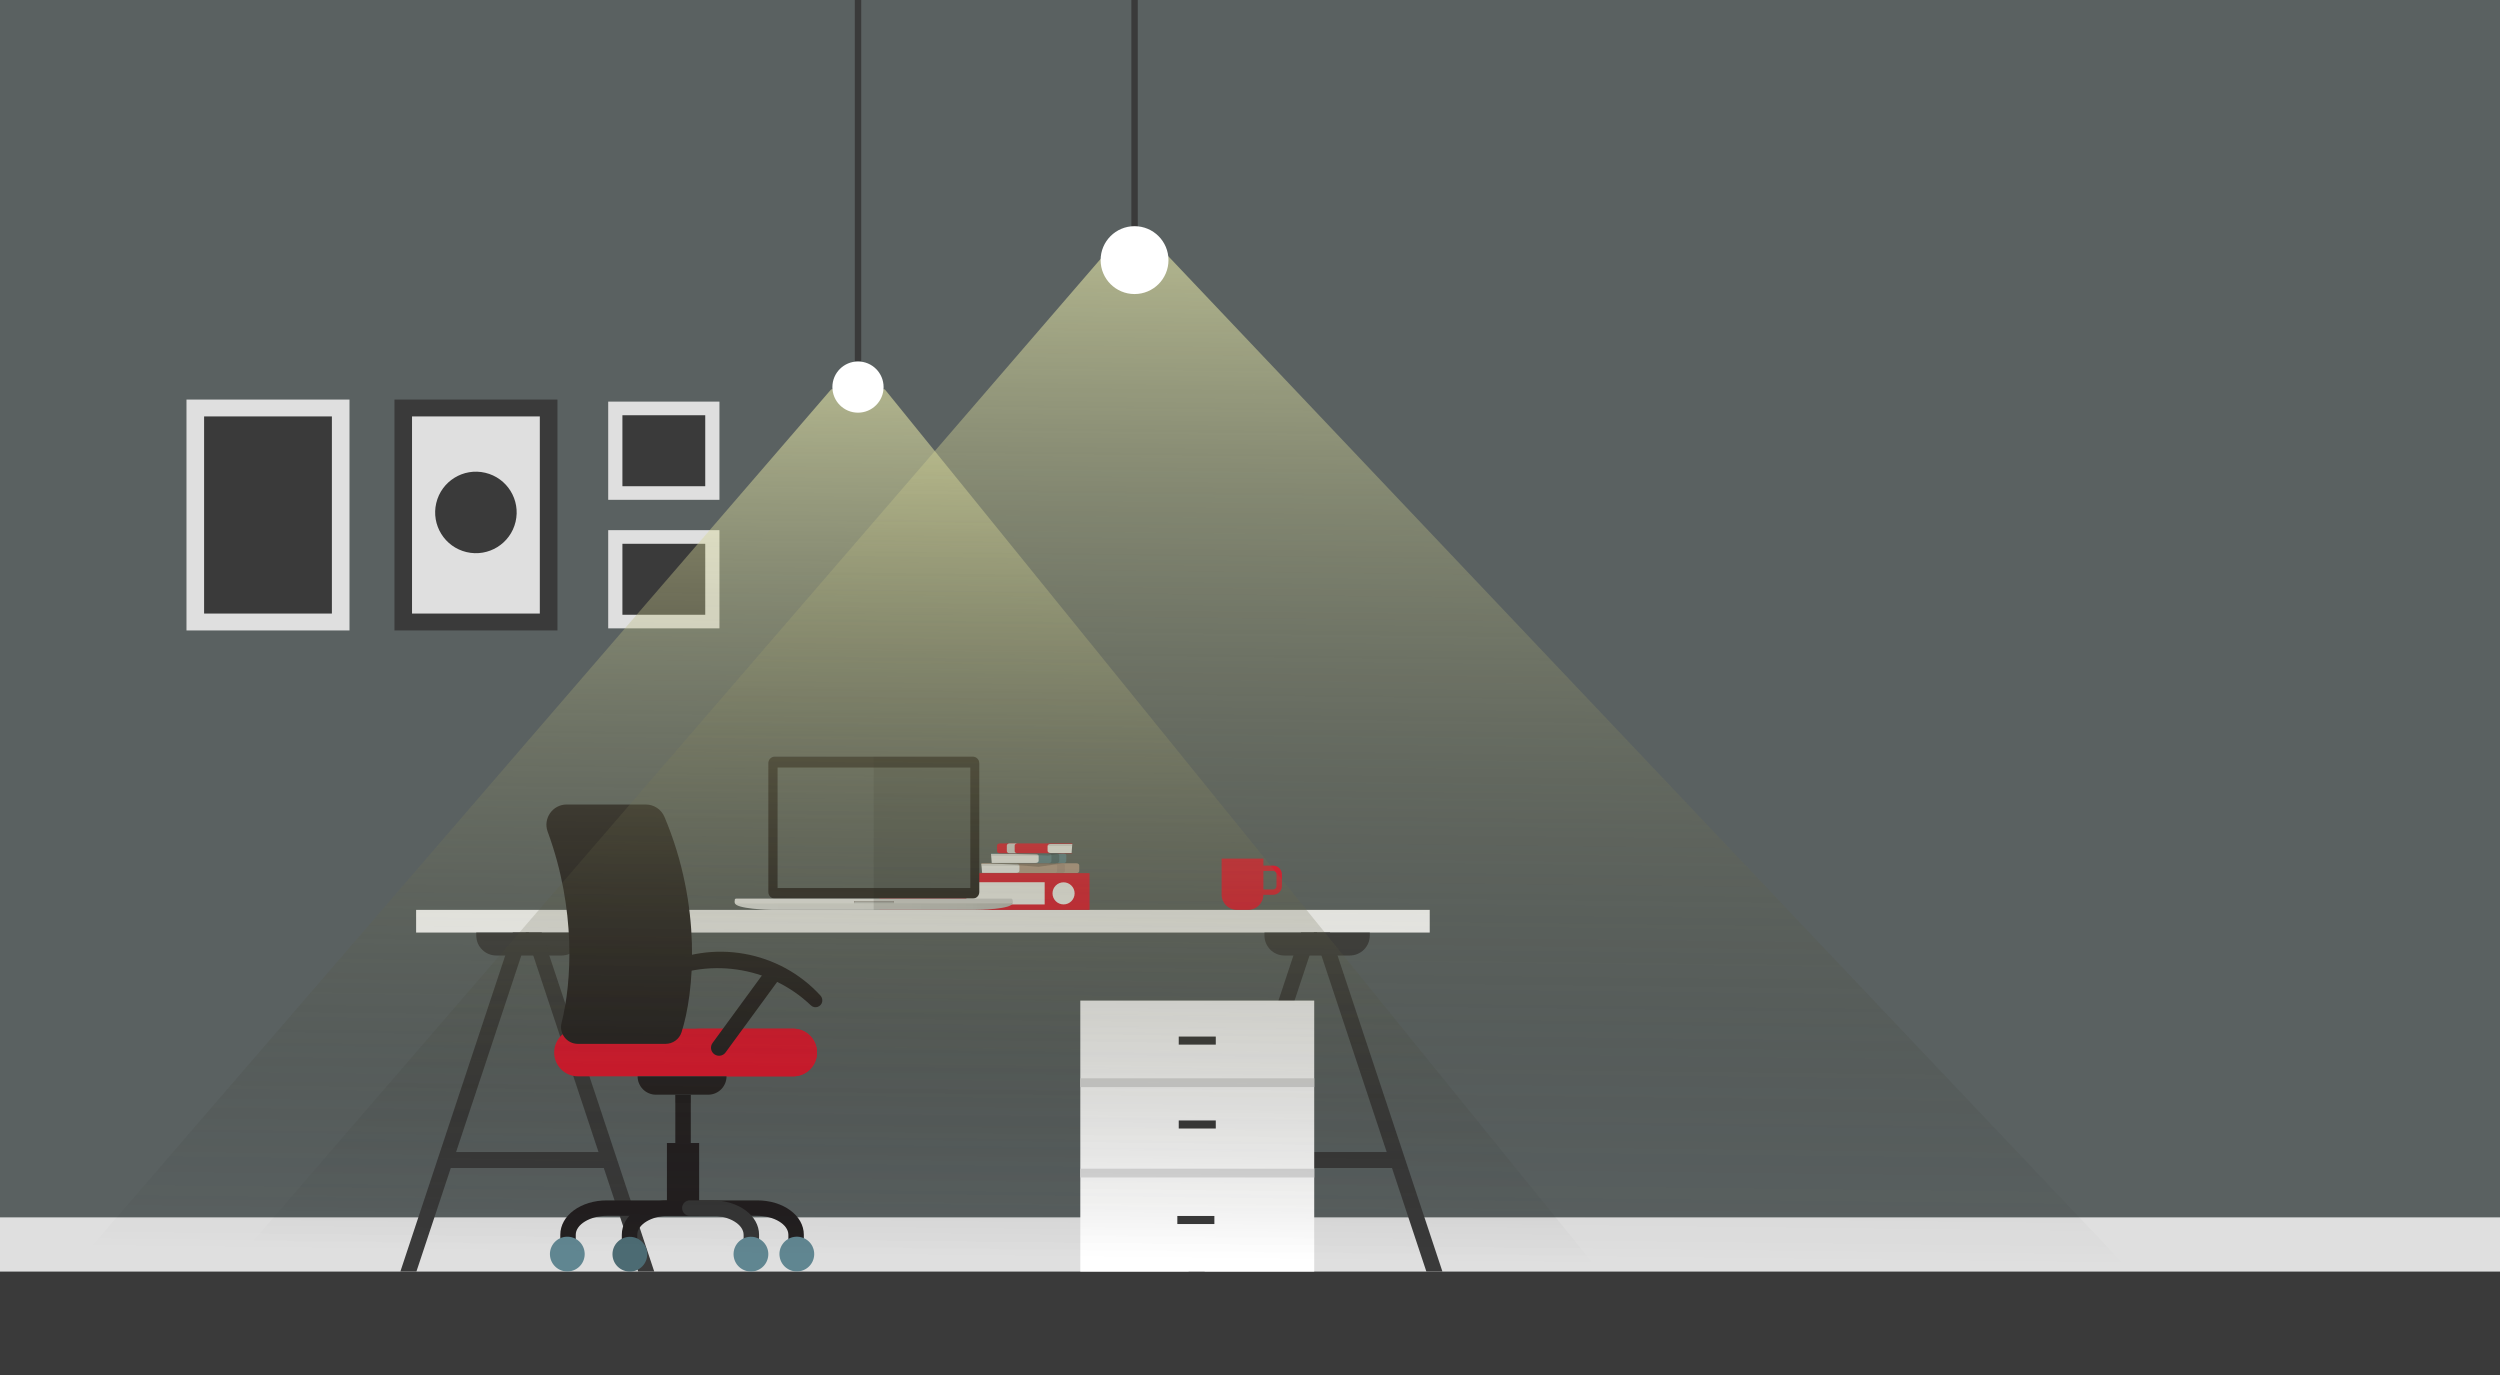 <?xml version="1.0" encoding="UTF-8"?>
<svg xmlns="http://www.w3.org/2000/svg" xmlns:xlink="http://www.w3.org/1999/xlink" viewBox="0 0 660.09 363.05">
  <defs>
    <style>
      .cls-1 {
        fill: #608691;
      }

      .cls-2 {
        fill: #dfdfdf;
      }

      .cls-3 {
        fill: #d1d3d4;
      }

      .cls-4 {
        fill: #363636;
      }

      .cls-5, .cls-6, .cls-7 {
        fill: #231f20;
      }

      .cls-8 {
        fill: #6d4c41;
        opacity: .44;
      }

      .cls-9 {
        fill: url(#linear-gradient);
      }

      .cls-10 {
        fill: #4c6b73;
      }

      .cls-11 {
        fill: #3a3a3a;
      }

      .cls-12 {
        fill: #dedede;
      }

      .cls-13 {
        fill: #1a1a1a;
        opacity: .25;
      }

      .cls-14 {
        fill: #b09485;
      }

      .cls-15 {
        fill: url(#Unbenannter_Verlauf_67);
      }

      .cls-15, .cls-16 {
        opacity: .5;
      }

      .cls-17 {
        fill: #fff;
      }

      .cls-18 {
        fill: #bda08f;
      }

      .cls-19 {
        fill: #5a6161;
      }

      .cls-20 {
        opacity: .13;
      }

      .cls-6 {
        opacity: .1;
      }

      .cls-7 {
        opacity: .28;
      }

      .cls-21 {
        fill: #4b6870;
      }

      .cls-16 {
        fill: url(#Unbenannter_Verlauf_67-2);
      }

      .cls-22 {
        fill: #e8142d;
      }
    </style>
    <linearGradient id="linear-gradient" x1="194" y1="238.82" x2="267.36" y2="238.82" gradientUnits="userSpaceOnUse">
      <stop offset="0" stop-color="#f1f2f2"/>
      <stop offset=".62" stop-color="#eff0f0"/>
      <stop offset=".85" stop-color="#e8e9e9"/>
      <stop offset="1" stop-color="#dedede"/>
    </linearGradient>
    <linearGradient id="Unbenannter_Verlauf_67" data-name="Unbenannter Verlauf 67" x1="223.02" y1="105.76" x2="220.45" y2="331.84" gradientUnits="userSpaceOnUse">
      <stop offset="0" stop-color="#ffffb4"/>
      <stop offset="1" stop-color="#000" stop-opacity="0"/>
    </linearGradient>
    <linearGradient id="Unbenannter_Verlauf_67-2" data-name="Unbenannter Verlauf 67" x1="314.23" y1="71.31" x2="311.28" y2="331.47" xlink:href="#Unbenannter_Verlauf_67"/>
  </defs>
  <g id="Layer_2" data-name="Layer 2">
    <rect class="cls-19" width="660.09" height="363.05"/>
    <rect class="cls-11" y="335.73" width="660.09" height="27.32"/>
    <rect class="cls-2" y="321.43" width="660.09" height="14.3"/>
  </g>
  <g id="Layer_3" data-name="Layer 3">
    <rect class="cls-17" x="109.87" y="240.24" width="267.63" height="5.99"/>
    <g>
      <path class="cls-18" d="M259.12,228.08l.45,2.37h-.45v.09h25.06c.43,0,.78-.24.78-.54v-1.53c0-.3-.35-.54-.78-.54h-25.06v.15Z"/>
      <path class="cls-17" d="M259.12,228.08l.04.56.13,1.81h9.1c.43,0,.78-.24.78-.54v-1.28c0-.3-.35-.54-.78-.54h-9.28Z"/>
      <path class="cls-1" d="M261.67,225.46l.45,2.37h-.45v.09h19.09c.43,0,.78-.24.78-.54v-1.53c0-.3-.35-.54-.78-.54h-19.09v.15Z"/>
      <path class="cls-17" d="M261.67,225.46l.04.54.14,1.84h11.61c.43,0,.78-.24.78-.54v-1.29c0-.3-.35-.54-.78-.54h-11.79Z"/>
      <path class="cls-6" d="M261.67,225.46l.04.54h12.53c0-.3-.35-.54-.78-.54h-11.79Z"/>
      <path class="cls-22" d="M283.12,222.84l-.45,2.37h.45v.09h-19.09c-.43,0-.78-.24-.78-.54v-1.53c0-.3.35-.54.78-.54h19.09v.15Z"/>
      <path class="cls-2" d="M265.84,223.23v1.53c0,.3.35.54.78.54h2.07c-.43,0-.78-.24-.78-.54v-1.53c0-.3.35-.54.78-.54h-2.07c-.43,0-.78.24-.78.54Z"/>
      <path class="cls-21" d="M279.68,225.85v1.53c0,.3-.35.54-.78.54h-2.07c.43,0,.78-.24.78-.54v-1.53c0-.3-.35-.54-.78-.54h2.07c.43,0,.78.24.78.54Z"/>
      <path class="cls-14" d="M281.18,228.47v1.53c0,.3-.35.54-.78.54h-2.07c.43,0,.78-.24.78-.54v-1.53c0-.3-.35-.54-.78-.54h2.07c.43,0,.78.24.78.54Z"/>
      <path class="cls-17" d="M283.12,222.84l-.04.54-.14,1.84h-5.56c-.43,0-.78-.24-.78-.54v-1.29c0-.3.35-.54.78-.54h5.73Z"/>
      <path class="cls-6" d="M283.12,222.84l-.04.54h-6.47c0-.3.35-.54.78-.54h5.73Z"/>
      <path class="cls-6" d="M259.12,228.08l.04.56h10.02c0-.31-.35-.56-.78-.56h-9.28Z"/>
      <polygon class="cls-7" points="280.76 227.92 274.24 228.87 261.67 227.92 280.76 227.92"/>
      <polygon class="cls-7" points="280.64 225.31 276.69 225.91 263.93 225.31 280.64 225.31"/>
    </g>
    <path class="cls-11" d="M339.15,246.23h17.23c2.92,0,5.29,2.37,5.29,5.29v.76h-27.82v-.76c0-2.92,2.37-5.29,5.29-5.29Z" transform="translate(695.53 498.52) rotate(180)"/>
    <polygon class="cls-11" points="313.82 335.73 318.06 335.73 347.77 246.23 343.52 246.23 313.82 335.73"/>
    <polygon class="cls-11" points="380.85 335.73 376.61 335.73 346.9 246.23 351.15 246.23 380.85 335.73"/>
    <rect class="cls-11" x="345.03" y="283.69" width="4.21" height="45.17" transform="translate(40.86 653.42) rotate(-90)"/>
    <path class="cls-11" d="M131.04,246.23h17.23c2.92,0,5.29,2.37,5.29,5.29v.76h-27.82v-.76c0-2.92,2.37-5.29,5.29-5.29Z" transform="translate(279.31 498.52) rotate(180)"/>
    <polygon class="cls-11" points="105.71 335.73 109.95 335.73 139.66 246.23 135.41 246.23 105.71 335.73"/>
    <polygon class="cls-11" points="172.74 335.73 168.5 335.73 138.79 246.23 143.03 246.23 172.74 335.73"/>
    <rect class="cls-11" x="136.92" y="283.69" width="4.21" height="45.17" transform="translate(-167.25 445.31) rotate(-90)"/>
    <g>
      <path class="cls-22" d="M152.61,284.19h56.82c3.48,0,6.29-2.82,6.29-6.29h0c0-3.48-2.82-6.29-6.29-6.29h-56.82c-3.48,0-6.29,2.82-6.29,6.29h0c0,3.48,2.82,6.29,6.29,6.29Z"/>
      <path class="cls-22" d="M184.68,284.19h24.75c3.48,0,6.29-2.82,6.29-6.29h0c0-3.48-2.82-6.29-6.29-6.29h-24.75c-3.48,0-6.29,2.82-6.29,6.29h0c0,3.48,2.82,6.29,6.29,6.29Z"/>
      <path class="cls-5" d="M173.2,284.19h13.78c2.68,0,4.85,2.17,4.85,4.85h-23.48c0-2.68,2.17-4.85,4.85-4.85Z" transform="translate(360.18 573.23) rotate(180)"/>
      <rect class="cls-5" x="178.3" y="289.04" width="4.08" height="12.76" transform="translate(360.69 590.84) rotate(180)"/>
      <rect class="cls-5" x="176.09" y="301.8" width="8.51" height="17.18" transform="translate(360.69 620.78) rotate(180)"/>
      <path class="cls-5" d="M149.63,212.42c6.96,0,13.92,0,20.88,0,2.15,0,4.09,1.28,4.93,3.26,10.01,23.69,7.82,46.56,4.5,56.9-.59,1.82-2.31,3.04-4.23,3.04h-23.12c-2.91,0-5.04-2.73-4.32-5.55,2.69-10.56,3.9-29.95-3.66-50.45-1.29-3.49,1.29-7.2,5.01-7.2Z"/>
      <path class="cls-5" d="M188.6,278.35h0c.95.69,2.28.49,2.97-.46l14.21-19.43-3.43-2.51-14.21,19.43c-.69.95-.49,2.28.46,2.97Z"/>
      <path class="cls-5" d="M172.94,259.69c13.59-7.14,30.23-4.66,41.17,5.77,1.02.97,2.72.41,2.98-.97,0-.01,0-.03,0-.04.1-.55-.05-1.13-.43-1.55-10.86-11.91-28.58-15.08-42.91-7.55-.33,1.74-.49,2.61-.82,4.35Z"/>
      <path class="cls-5" d="M164.18,331.14h4.08v-5.12c0-2.71,3.78-5,8.25-5h8v-4.08h-8c-6.92,0-12.33,3.99-12.33,9.08v5.12Z"/>
      <path class="cls-5" d="M147.94,331.14h4.08v-5.12c0-2.71,3.78-5,8.25-5h39.64c4.47,0,8.25,2.29,8.25,5v5.12h4.08v-5.12c0-5.09-5.42-9.08-12.33-9.08h-39.64c-6.92,0-12.33,3.99-12.33,9.08v5.12Z"/>
      <path class="cls-4" d="M196.34,331.14h4.08v-5.12c0-5.09-5.42-9.08-12.33-9.08h-5.95c-1.13,0-2.04.91-2.04,2.04h0c0,1.13.91,2.04,2.04,2.04h5.95c4.47,0,8.25,2.29,8.25,5v5.12Z"/>
      <rect class="cls-13" x="178.3" y="289.04" width="4.08" height="2.13" transform="translate(360.69 580.2) rotate(180)"/>
      <circle class="cls-1" cx="210.37" cy="331.14" r="4.59" transform="translate(-50.47 38.1) rotate(-9.25)"/>
      <circle class="cls-1" cx="198.27" cy="331.14" r="4.59" transform="translate(-71.05 54.68) rotate(-13.34)"/>
      <circle class="cls-10" cx="166.31" cy="331.14" r="4.59" transform="translate(-187.75 221.81) rotate(-46.17)"/>
      <circle class="cls-1" cx="149.79" cy="331.14" r="4.59" transform="translate(-195.21 216.82) rotate(-47.33)"/>
    </g>
    <rect class="cls-22" x="232.19" y="230.54" width="55.49" height="9.7"/>
    <path class="cls-17" d="M283.74,235.88c0,1.61-1.31,2.92-2.92,2.92s-2.92-1.31-2.92-2.92,1.31-2.92,2.92-2.92,2.92,1.31,2.92,2.92Z"/>
    <rect class="cls-17" x="255.16" y="232.94" width="20.67" height="5.87"/>
    <g>
      <path class="cls-5" d="M258.56,201.5v34.05c0,.42-.16.81-.41,1.1-.32.37-.78.6-1.31.6h-52.26c-.94,0-1.71-.76-1.71-1.71v-34.05c0-.94.76-1.71,1.71-1.71h52.26c.94,0,1.71.76,1.71,1.71Z"/>
      <path class="cls-9" d="M267.36,238.14v.25c0,1.74-9.37,1.84-9.78,1.84h-53.91c-.41,0-9.67-.21-9.67-1.89v-.21c0-.41.34-.75.76-.75h71.84c.41,0,.75.33.76.75Z"/>
      <path class="cls-17" d="M267.36,237.63v.52c0,.2-.17.36-.37.36h-72.62c-.2,0-.36-.16-.37-.36v-.52c0-.2.17-.37.37-.37h72.62c.2,0,.37.17.37.37Z"/>
      <rect class="cls-3" x="225.49" y="237.89" width="10.52" height=".62"/>
      <rect class="cls-19" x="205.31" y="202.66" width="50.89" height="31.81"/>
      <polygon class="cls-8" points="225.49 238.51 225.49 237.89 236.01 237.89 236.01 238.51 235.9 238 225.62 238 225.49 238.51"/>
    </g>
    <path class="cls-20" d="M267.36,237.63v.77c0,1.74-9.37,1.84-9.78,1.84h-26.9v-40.44h26.18c.94,0,1.71.76,1.71,1.71v34.05c0,.42-.16.81-.41,1.1-.32.37-.78.6-1.31.6h10.13c.2,0,.37.17.37.37Z"/>
    <path class="cls-22" d="M336.13,228.55h-2.55v-1.84h-11.03v9.51c0,2.22,1.8,4.01,4.01,4.01h3.01c2.2,0,3.99-1.77,4.01-3.97h2.56c1.28,0,2.33-1.04,2.33-2.33v-3.06c0-1.28-1.04-2.33-2.33-2.33ZM337.04,233.94c0,.5-.41.91-.91.91h-2.55v-4.89h2.55c.5,0,.91.41.91.91v3.06Z"/>
    <rect class="cls-2" x="49.24" y="105.5" width="43.04" height="60.96"/>
    <rect class="cls-11" x="53.89" y="109.95" width="33.74" height="52.05"/>
    <rect class="cls-2" x="160.59" y="106.04" width="29.37" height="25.93"/>
    <rect class="cls-11" x="164.34" y="109.64" width="21.87" height="18.74"/>
    <rect class="cls-2" x="160.59" y="139.98" width="29.37" height="25.93"/>
    <rect class="cls-11" x="164.34" y="143.58" width="21.87" height="18.74"/>
    <rect class="cls-11" x="104.15" y="105.5" width="43.04" height="60.96"/>
    <rect class="cls-2" x="108.79" y="109.95" width="33.74" height="52.05"/>
    <circle class="cls-11" cx="125.66" cy="135.31" r="10.76" transform="translate(-34.9 226.52) rotate(-76.72)"/>
    <g>
      <rect class="cls-17" x="285.24" y="264.19" width="61.76" height="71.54"/>
      <rect class="cls-12" x="285.24" y="284.71" width="61.76" height="2.31"/>
      <rect class="cls-12" x="285.24" y="308.59" width="61.76" height="2.31"/>
      <rect class="cls-11" x="311.23" y="273.69" width="9.78" height="2.13"/>
      <rect class="cls-11" x="311.23" y="295.84" width="9.78" height="2.13"/>
      <rect class="cls-11" x="310.86" y="321.06" width="9.78" height="2.13"/>
    </g>
  </g>
  <g id="Deckenleuchte">
    <rect class="cls-11" x="225.7" width="1.69" height="95.44"/>
    <rect class="cls-11" x="298.72" width="1.69" height="64.16"/>
    <polygon class="cls-15" points="422.33 335.73 18.48 335.73 219.46 102.8 233.62 102.8 422.33 335.73"/>
    <polygon class="cls-16" points="562.56 335.73 59.9 335.73 291.17 67.7 308.52 67.7 562.56 335.73"/>
    <circle class="cls-17" cx="299.56" cy="68.68" r="8.96"/>
    <circle class="cls-17" cx="226.54" cy="102.2" r="6.76"/>
  </g>
</svg>